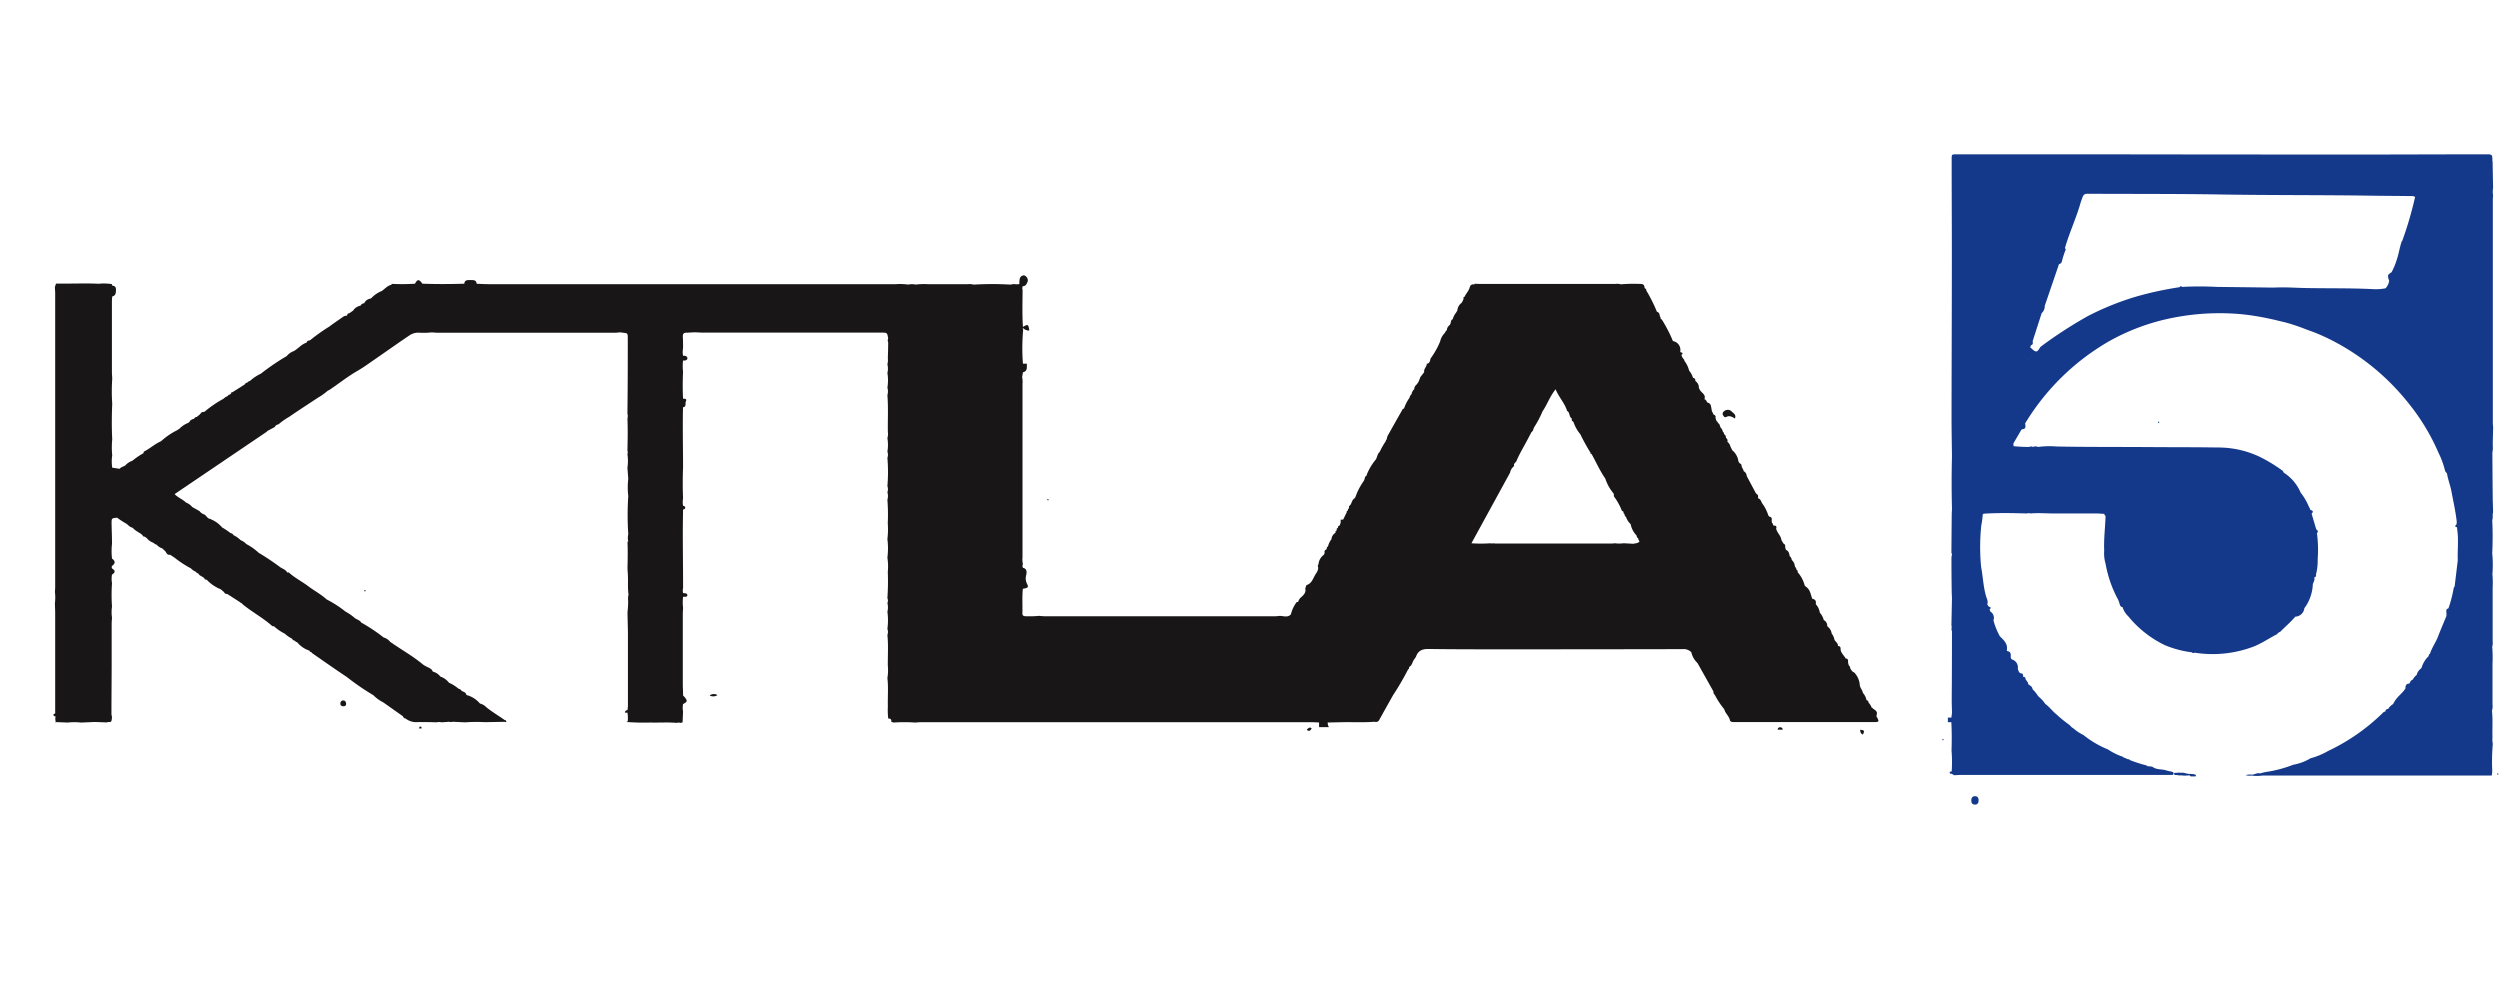 <svg xmlns="http://www.w3.org/2000/svg" width="81" height="32" viewBox="0 0 81 32">
  <g id="Group_55" data-name="Group 55" transform="translate(-25)">
    <g id="Group_53" data-name="Group 53" transform="translate(26.727 5)">
      <g id="Group_54" data-name="Group 54" transform="translate(0 0)">
        <path id="Path_1355" data-name="Path 1355" d="M59.066,63.151c.041-.125.023-.164-.109-.243-.01-.017-.02-.035-.044-.036a.462.462,0,0,0-.1-.163.073.073,0,0,0-.06-.075l-.006-.005a.464.464,0,0,0-.117-.232c-.013-.094-.093-.162-.1-.259a.65.65,0,0,0-.191-.413c-.006-.006-.024,0-.037,0a.052.052,0,0,0-.032-.046.06.06,0,0,0,0,.019.06.06,0,0,1,0-.019l-.052-.082a.1.1,0,0,0-.047-.093l0-.008-.023-.091c.008-.062.006-.118-.077-.125-.05-.094-.14-.165-.162-.275,0-.057.007-.116-.073-.126l-.013,0c.008-.091-.073-.132-.112-.2a.479.479,0,0,0-.092-.206.342.342,0,0,0-.144-.235l0,0a.2.2,0,0,0-.112-.2.569.569,0,0,0-.126-.239l-.01-.043a.489.489,0,0,0-.123-.232.04.04,0,0,0,0-.037.1.1,0,0,0-.069-.125A.022.022,0,0,0,57,59.359a.051.051,0,0,0-.017-.03c-.045-.131-.062-.277-.189-.366l-.047-.04a1.04,1.04,0,0,0-.23-.436l0,0c0-.029.007-.064-.036-.073,0-.049-.035-.083-.056-.123a.281.281,0,0,0-.1-.2.164.164,0,0,0-.065-.123c-.016-.071-.02-.148-.095-.191-.05-.026-.043-.077-.054-.12a.085.085,0,0,0-.055-.1l-.065-.111c-.015-.143-.14-.235-.171-.37l-.053-.022.053.022c.023-.063.005-.1-.066-.1a.176.176,0,0,1-.033-.01c0-.031,0-.061-.035-.071l-.011-.074c.006-.059.016-.12-.069-.131l-.039-.042a1.329,1.329,0,0,0-.2-.394c-.036-.059-.047-.138-.129-.16a.259.259,0,0,0-.006-.036.083.083,0,0,0-.036-.1l-.03-.026-.3-.563a.178.178,0,0,0-.1-.156c0-.06-.052-.1-.061-.151-.012-.036,0-.086-.058-.095-.022-.034-.057-.062-.054-.108a.567.567,0,0,0-.194-.323l-.06-.122a.258.258,0,0,0-.1-.152.1.1,0,0,0-.047-.127.118.118,0,0,0-.065-.124l0,0a.056.056,0,0,0-.03-.069l-.024-.071-.032-.05c-.049-.04-.032-.115-.085-.152l-.036-.046-.005,0-.029-.039-.032-.1-.022-.006.022.006c.02-.061-.019-.087-.064-.11l-.055-.118-.011-.071c-.015-.08-.016-.169-.122-.192-.043-.03-.042-.1-.106-.111.056-.144-.08-.2-.137-.286l-.043-.078a.244.244,0,0,0-.1-.215.1.1,0,0,0-.016-.026.076.076,0,0,0-.073-.087.629.629,0,0,0-.127-.235.822.822,0,0,0-.154-.318.039.039,0,0,0-.006-.034l-.034-.044a.231.231,0,0,1-.053-.116c.069-.055.022-.07-.029-.084a.031.031,0,0,1-.01-.027.29.29,0,0,0-.2-.325A.16.16,0,0,0,52.477,51a4.592,4.592,0,0,0-.361-.7c0-.009-.023-.01-.035-.015,0-.027,0-.057-.024-.079-.015-.063-.015-.136-.1-.157a4.882,4.882,0,0,0-.343-.688.077.077,0,0,0-.056-.078c0-.083-.031-.138-.129-.136a4.958,4.958,0,0,0-.635.012.472.472,0,0,0-.178-.013H46.286c-.08,0-.159,0-.239-.006a.082.082,0,0,1,0,.027.116.116,0,0,0-.153.079c-.026.126-.124.208-.169.319-.028,0-.042.017-.033.046,0,.055-.04.1-.058.145a.339.339,0,0,0-.143.253l-.048.078a.543.543,0,0,0-.1.2l-.012.007c-.059.034-.043.1-.068.15l-.02.035a.219.219,0,0,0-.093.165c-.021.026-.054.045-.057.083a.557.557,0,0,0-.158.279,2.593,2.593,0,0,1-.314.56c-.014.074-.024.152-.12.168,0,.1-.106.165-.084.271l-.122.156-.061.157-.06.086a.19.19,0,0,0-.079.151.281.281,0,0,0-.088.164.19.19,0,0,0-.065.115,1.3,1.3,0,0,0-.152.277.252.252,0,0,0,.048.005.252.252,0,0,1-.048-.005l-.031.078c-.013,0-.032,0-.037.012-.155.272-.309.544-.461.817a.32.32,0,0,0-.056.166.045.045,0,0,0-.029.053,2.2,2.2,0,0,0-.2.351c-.077.063-.078.165-.124.243h0a1.871,1.871,0,0,0-.293.487.079.079,0,0,1-.058.073.348.348,0,0,1-.069.178,2.033,2.033,0,0,0-.247.494.023.023,0,0,0-.018.028c-.109.051-.089.2-.186.255l0,.073c-.039.014-.036.05-.044.081-.024,0-.034.016-.028.04l-.119.245a.093.093,0,0,1,.039.007.093.093,0,0,0-.039-.007l-.009-.005-.07.006q0,.041,0,.081a.267.267,0,0,1-.046.118c-.05,0-.039.042-.042.072l-.034.006-.013.079c-.042.011-.034.044-.033.074h-.008a.254.254,0,0,0-.121.2.6.6,0,0,0-.114.238c-.043.014-.038.051-.042.084-.044.027-.087.054-.065.118l-.024.064a.422.422,0,0,0-.176.3l-.025.063c.048.117-.04.216-.085.293-.066.114-.109.268-.26.321-.047.021-.032.076-.061.107.042.165-.082.244-.178.336-.014.038-.05.067-.048.112-.019,0-.049,0-.055.008a1.1,1.1,0,0,0-.183.392c-.1.111-.233.053-.354.05-.046,0-.092.011-.138.011H32.1c-.053,0-.105-.008-.158-.012a3.439,3.439,0,0,1-.435.012c-.073,0-.112-.025-.109-.1.009-.263-.013-.527.016-.79.178-.03.193-.048.123-.185a.388.388,0,0,1-.013-.264c.016-.092.027-.2-.108-.23a.138.138,0,0,1,0-.12.618.618,0,0,1-.014-.217q0-2.811,0-5.622a.678.678,0,0,0-.012-.217l.026-.158c.162-.039.119-.171.128-.28h-.128a6.464,6.464,0,0,1,.008-1.1.047.047,0,0,1-.006-.055.167.167,0,0,1-.01-.026.154.154,0,0,0,.01.026.279.279,0,0,0,.206.082c-.034-.209-.042-.213-.208-.118-.027-.4-.013-.8-.011-1.2a.149.149,0,0,1,.007-.119c.107,0,.133-.095.162-.168a.177.177,0,0,0-.114-.182.14.14,0,0,0-.15.124.792.792,0,0,0-.009.155c-.091.026-.187-.017-.278.02a10.04,10.04,0,0,0-1.2,0,.534.534,0,0,0-.2-.013c-.422,0-.845,0-1.268,0a2.071,2.071,0,0,0-.414.012.526.526,0,0,0-.241,0,1.924,1.924,0,0,0-.4-.014l-13.205,0c-.126,0-.252-.009-.378-.013-.01-.122-.1-.121-.189-.119s-.2-.02-.211.117c-.453.014-.905.016-1.358,0-.108-.152-.163-.151-.24,0a6.318,6.318,0,0,1-.752.005l-.015.032c-.129.026-.208.132-.312.2a.963.963,0,0,0-.334.228.084.084,0,0,0-.025.018.261.261,0,0,0-.208.15.145.145,0,0,0-.119.079.365.365,0,0,0-.24.159l-.12.085a.075.075,0,0,0-.075.073l-.005.007a.222.222,0,0,0-.146.052c-.14.1-.285.194-.423.3a5.879,5.879,0,0,0-.624.443l-.042.012c-.046,0-.058.038-.077.068-.164.051-.267.193-.411.273a.544.544,0,0,0-.231.163,7.512,7.512,0,0,0-.836.569,1.388,1.388,0,0,0-.352.235.146.146,0,0,0-.087.055.1.1,0,0,0-.084.059l-.4.253c-.026-.008-.036,0-.035.03l-.044.045a.076.076,0,0,0-.071.048.311.311,0,0,0-.13.083,3.786,3.786,0,0,0-.608.412l-.032.021c-.088-.02-.107.068-.159.1l-.079.063a.086.086,0,0,0-.082.056l-.039.014c-.035-.01-.045.033-.074.034l-.051.069-.034.02a.786.786,0,0,0-.276.185l-.084.054a2.255,2.255,0,0,0-.508.348h0l-.01.007c-.2.087-.354.236-.546.331-.012.006-.012.035-.017.053a2.281,2.281,0,0,0-.359.245.54.54,0,0,0-.233.155c-.059.035-.133.046-.178.106a.22.22,0,0,1-.088.056.22.22,0,0,0,.088-.056L1.909,55.1a1.34,1.34,0,0,1,0-.4,2.638,2.638,0,0,1,0-.518c-.019-.385-.016-.77,0-1.156a5.876,5.876,0,0,1,0-.8c0-.072-.01-.144-.01-.217q0-1.148,0-2.3c0-.052.006-.1.01-.157.119-.026.118-.119.121-.211S2,49.213,1.91,49.2l-.016-.049a1.75,1.75,0,0,0-.429-.01c-.42-.021-.84,0-1.26-.006-.039,0-.078,0-.117,0l-.036.109c0,.066.008.132.009.2q0,4.753,0,9.505c0,.059-.005.119-.008.178a1.54,1.54,0,0,1,0,.359c0,.113.008.225.008.338q0,1.623,0,3.245c-.025,0-.052.008-.056.034s.025.049.056.053l.014-.006a.351.351,0,0,0,0,.164l0,.046L.1,63.343l.363.015a1.979,1.979,0,0,1,.439,0l.439-.019.4.014c.045-.035.141.028.148-.078a.293.293,0,0,0-.005-.174c0-.537.006-1.073.007-1.61,0-.444,0-.888,0-1.332,0-.066.007-.132.011-.2a1.22,1.22,0,0,1,0-.359,5.351,5.351,0,0,1,0-.757.8.8,0,0,1,0-.279c.113-.071.113-.129,0-.2a.092.092,0,0,1,0-.08c.113-.081.113-.158,0-.239a2.138,2.138,0,0,1,0-.478c0-.218-.01-.437-.014-.655,0-.175,0-.175.179-.192a2.731,2.731,0,0,0,.31.2.026.026,0,0,0,.028.019.326.326,0,0,0,.171.11c.086.108.222.149.319.242,0,.029.016.042.045.035l.077.043a.493.493,0,0,0,.232.167.2.2,0,0,0,.1.059.41.41,0,0,0,.192.124.061.061,0,0,0,.053.042c0,.024.014.033.032.042.042.055.064.137.16.118.06.041.123.078.18.123a3.215,3.215,0,0,0,.493.318.433.433,0,0,0,.162.111.1.1,0,0,0,.076.051c.038.088.144.095.2.163,0,.029.017.041.046.035l.03.01a1.265,1.265,0,0,0,.45.307l.109.091a.089.089,0,0,0,.1.059l.434.279a.019.019,0,0,0,.026.015c.024.022.046.046.071.066.3.24.641.423.928.68.012.011.038.006.057.008a1.575,1.575,0,0,0,.35.24,1.114,1.114,0,0,0,.238.164.1.1,0,0,0,.083.062.146.146,0,0,0,.083.053.858.858,0,0,0,.4.273c0,.025.023.036.043.046a.035.035,0,0,1,.034.029c.377.26.75.525,1.132.778a8.178,8.178,0,0,0,.862.592,1.226,1.226,0,0,0,.323.233l.633.448a.1.1,0,0,0,.086.073.564.564,0,0,0,.407.114c.2,0,.4,0,.6.008a.336.336,0,0,1,.16,0l.24-.018c0-.006,0-.012,0-.017s0,.012,0,.017a.2.2,0,0,0,.12,0l.4.019a5.115,5.115,0,0,1,.639-.006l.642-.011c.018.011.047.011.051,0,.01-.037-.019-.052-.051-.059-.194-.137-.4-.259-.585-.406a.438.438,0,0,0-.215-.128.859.859,0,0,0-.4-.266l-.038-.009c-.013-.092-.1-.1-.159-.139a.144.144,0,0,0-.1-.067h0a1.2,1.2,0,0,0-.306-.192.579.579,0,0,0-.28-.2.418.418,0,0,0-.238-.158l-.05-.076-.072-.048a1.111,1.111,0,0,1-.2-.107c-.333-.279-.714-.488-1.067-.738A.42.42,0,0,0,10.7,60.6a5.381,5.381,0,0,0-.723-.482c-.039-.069-.116-.087-.175-.128A.253.253,0,0,1,9.743,60,.253.253,0,0,0,9.8,60a1.632,1.632,0,0,0-.334-.238,3.549,3.549,0,0,0-.609-.393c-.182-.167-.4-.28-.6-.431s-.434-.267-.623-.44c-.011-.01-.038,0-.058-.005-.051-.1-.163-.119-.241-.181a7.968,7.968,0,0,0-.68-.454,1.821,1.821,0,0,0-.4-.283.521.521,0,0,0-.187-.127.828.828,0,0,0-.23-.162.122.122,0,0,0-.094-.066,2.444,2.444,0,0,0-.283-.189A.042.042,0,0,0,5.436,57a.9.9,0,0,0-.329-.227c-.015-.012-.029-.025-.05-.016h0c-.067-.029-.1-.093-.155-.138a.305.305,0,0,1-.163-.111L4.5,56.373a.474.474,0,0,0-.2-.143c-.108-.107-.259-.158-.37-.274L6.9,53.946l.041-.038.232-.124a.157.157,0,0,1,.123-.088,2.178,2.178,0,0,1,.345-.243c.31-.214.627-.418.941-.625A2.086,2.086,0,0,0,8.9,52.6a.178.178,0,0,0,.037-.014c.3-.2.589-.433.908-.617.122-.07.243-.151.361-.233l.522-.363c.269-.186.537-.375.808-.557a.5.5,0,0,1,.3-.091,2.377,2.377,0,0,0,.417-.008c.059,0,.119.01.178.01h5.776c.053,0,.105-.008.158-.012.026,0,.052.008.078.011.17.016.169.016.17.19s0,.343,0,.515q0,.959-.011,1.919a.3.3,0,0,1,0,.159c.015.345.008.691,0,1.036a.179.179,0,0,1,0,.119,1.5,1.5,0,0,1,0,.438l.027.36a2.336,2.336,0,0,0,0,.556,9.381,9.381,0,0,0,0,1.237.53.53,0,0,0,0,.242.035.035,0,0,0-.025,0c.012.278.007.557,0,.835,0,.078.008.156.012.234.012.214-.01.43.021.644a.6.6,0,0,0-.012.2,2.652,2.652,0,0,1-.02.359c0,.244.012.488.013.732q0,1.149,0,2.3c0,.052-.009.1-.014.157a.073.073,0,0,0-.081.08h.08a1.053,1.053,0,0,1,.007.288v0c-.014,0-.031-.01-.028.016h.029a7.108,7.108,0,0,0,.735.015c.285.008.57-.014.855.012a.19.19,0,0,1,.12,0l.068-.017.015-.354a.646.646,0,0,1,0-.239c.137-.072.147-.1.066-.207-.02-.026-.043-.048-.065-.071,0-.013,0-.027,0-.04,0-.1-.009-.2-.009-.3q0-1.148,0-2.3c0-.066.006-.131.009-.2a1.5,1.5,0,0,1,0-.359.6.6,0,0,0,.06,0c.031,0,.072,0,.078-.042s-.026-.059-.059-.069a.436.436,0,0,0-.079-.008.318.318,0,0,1,0-.159c0-.593-.008-1.186-.009-1.779,0-.257.005-.514.008-.771.032-.005.065-.01.07-.051s-.03-.063-.07-.069a.688.688,0,0,1,0-.239q-.02-.5,0-1c0-.421-.007-.842-.008-1.262,0-.23,0-.46.007-.69.121-.018.062-.124.091-.187.043-.095-.032-.088-.09-.092-.014-.292-.014-.584,0-.877a1.5,1.5,0,0,1,0-.359c.019,0,.039,0,.058,0,.041-.006.078-.025.083-.068s-.035-.078-.083-.086a.421.421,0,0,0-.058,0,.646.646,0,0,1,0-.239c0-.13,0-.26-.008-.389,0-.082.029-.119.112-.12s.169-.008.253-.012c.1,0,.2.01.3.01h5.767c.191,0,.191,0,.222.192a.141.141,0,0,0,0,.12c0,.175-.006.35-.011.524a.506.506,0,0,1-.014.192.578.578,0,0,1,0,.279,1.493,1.493,0,0,1,0,.478.419.419,0,0,1,0,.239c.032.4.008.8.015,1.2a.457.457,0,0,1-.015.195,1.343,1.343,0,0,1,0,.438.293.293,0,0,1,0,.2,5.46,5.46,0,0,1,0,.916.3.3,0,0,1,0,.2.415.415,0,0,1,0,.239,6.472,6.472,0,0,1,.012.766,2.591,2.591,0,0,1-.012.51,2.39,2.39,0,0,1,0,.6,1.991,1.991,0,0,1,.013.47,8.069,8.069,0,0,1-.013.845.2.2,0,0,1,0,.159.562.562,0,0,1,0,.279,2.106,2.106,0,0,1,0,.558.294.294,0,0,1,0,.2c.035.334.009.668.014,1a1.472,1.472,0,0,1-.014.392c.036.307.006.615.015.922a2.328,2.328,0,0,0,.012.392c.08-.007.109.034.1.109l.08.019a4.909,4.909,0,0,1,.679,0c.059,0,.119-.01.178-.01H40.793c.073,0,.146.006.218.009q0,.075,0,.151h.32a.257.257,0,0,1-.04-.151l.493-.01c.342-.005.684.012,1.026-.014a.125.125,0,0,0,.16-.077c.144-.262.291-.521.437-.782a8.78,8.78,0,0,0,.488-.836c.037-.016.03-.051.037-.081.095-.053.1-.159.155-.24a.452.452,0,0,0,.067-.1c.072-.2.214-.245.418-.242.844.012,1.688.011,2.532.011q2.842,0,5.683-.006a.35.35,0,0,1,.285.1.688.688,0,0,0,.2.351l.518.923c-.013.052.026.088.049.121a2.618,2.618,0,0,0,.3.452c.031.136.16.223.186.364.006.032.059.051.1.052l.2,0h4.311c.238,0,.238,0,.127-.2m-.359-.519a.626.626,0,0,0,.02.189.626.626,0,0,1-.02-.189m-.11-.2a.275.275,0,0,0-.007.08.259.259,0,0,0,.081.1.259.259,0,0,1-.081-.1.272.272,0,0,1,.007-.08m-8-4.873c-.033,0-.066.008-.1.008H46.742c-.033,0-.066-.006-.1-.009a.1.1,0,0,1-.079,0,4.386,4.386,0,0,1-.616,0L47.2,55.26a.342.342,0,0,1,.117-.2c.032-.034-.007-.059.014-.083l.033-.039L47.4,54.9c.1-.249.243-.475.366-.712.042-.081.085-.16.128-.241a.155.155,0,0,0,.064-.12.018.018,0,0,0,.013-.025h0a3.054,3.054,0,0,0,.28-.529c.153-.218.234-.48.424-.713.109.265.3.453.371.7.1.05.058.19.152.246q0,.037.006.074c.018.017.048.03.054.051a1.219,1.219,0,0,0,.219.387,5.948,5.948,0,0,0,.331.6c-.008.027,0,.036.03.035.15.267.271.549.447.8a1.433,1.433,0,0,0,.267.482l.012.037a.092.092,0,0,0,.011.073,1.96,1.96,0,0,1,.241.435c.008.02.038.032.058.048l0,0c0,.029,0,.061.033.074.008.032,0,.072.046.086a.565.565,0,0,0,.152.24h0a.733.733,0,0,0,.191.367.145.145,0,0,0,.064.106.072.072,0,0,0,.036.078c-.045.082-.134.064-.2.087l-.32-.018a.93.93,0,0,1-.279,0m-9-.4a.031.031,0,0,1,0,.015.031.031,0,0,0,0-.015m.073-.125,0,0,0,0m1.525-2.674a.168.168,0,0,0,0-.019.168.168,0,0,1,0,.019m.137-.156c0,.017,0,.034,0,.051,0-.017,0-.034,0-.051m9.2-3.012a.026.026,0,0,0,0,.012.026.026,0,0,1,0-.012m0,.017a.016.016,0,0,0,0,0,.016.016,0,0,1,0,0m-4.679,2.649a.029.029,0,0,1,.011-.011.029.029,0,0,0-.011.011m.181-.392a.567.567,0,0,0-.025.068.571.571,0,0,1,.025-.068m2.649,2.564h0m.414.756a.084.084,0,0,0-.025-.036.084.084,0,0,1,.025.036m6.97,4.687h0m-.575-1.14a.083.083,0,0,0-.022-.016.083.083,0,0,1,.022.016m-.12-.133-.017-.018.017.018M53.939,53.8l0-.005,0,.005m-.13-.331a.066.066,0,0,1-.026-.022.066.066,0,0,0,.026.022m-1.176-2.173a.094.094,0,0,0-.019-.044.094.094,0,0,1,.019.044M48.67,49.245h0m-5.342,4.939c0,.007,0,.014,0,.022S43.329,54.19,43.328,54.183Zm-.139.21a.172.172,0,0,1-.047.083.172.172,0,0,0,.047-.083m-2.049,3.734-.012.012.012-.012M29.127,54.5h0M18.882,55h0c-.034,0-.036-.032-.036-.057,0,.026,0,.052.036.057m-8.371-5.5c.034-.028.067-.057.1-.082-.036.025-.069.054-.1.082m-.022.017a.369.369,0,0,1-.071.044.373.373,0,0,0,.071-.044m-.643.458a.149.149,0,0,1-.078.16.149.149,0,0,0,.078-.16ZM5.3,53.2l.014.009L5.3,53.2M2.509,54.991l0,0,0,0m.6-.038a.311.311,0,0,1-.2.106.07.07,0,0,1-.069-.029.069.069,0,0,0,.069.029.311.311,0,0,0,.2-.106m.968,3.008c-.021-.016-.043-.03-.065-.045.022.014.044.029.065.045m-.624-3.624-.021.02.021-.02m-.192.161a.205.205,0,0,1-.162.209.205.205,0,0,0,.162-.209m-.782.515a.111.111,0,0,1-.051.013.111.111,0,0,0,.051-.013m-.625,8.1h0a.038.038,0,0,1,.016-.008.038.038,0,0,0-.016.008M3.7,57.77h0a.081.081,0,0,0,0,.028.081.081,0,0,1,0-.028m.039,0h0c.058.028.115.057.171.087-.056-.031-.114-.059-.171-.087m.4.24A.744.744,0,0,0,4.284,58,.744.744,0,0,1,4.142,58.011Zm3.08,2.231a.379.379,0,0,1,.1.045.379.379,0,0,0-.1-.045M8.1,60.8l0,0,0,0" transform="translate(0 -44.947)" fill="#181617"/>
        <path id="Path_1356" data-name="Path 1356" d="M676.481,103.77c.1-.055.188-.006.279.051.051-.13-.054-.171-.109-.231a.176.176,0,0,0-.2-.033.153.153,0,0,0-.048.034.089.089,0,0,0-.029.121c.024.045.057.085.107.058" transform="translate(-622.275 -95.261)" fill="#181617"/>
        <path id="Path_1357" data-name="Path 1357" d="M732.137,233.117a.14.14,0,0,0,.08.159c.064-.12.055-.138-.08-.159" transform="translate(-673.589 -214.475)" fill="#181617"/>
        <path id="Path_1358" data-name="Path 1358" d="M698.767,232.152a.074.074,0,0,0-.09.077h.16c0-.042-.021-.074-.07-.077" transform="translate(-642.806 -213.587)" fill="#181617"/>
        <path id="Path_1359" data-name="Path 1359" d="M673.8,108.012l.029.039c.008-.026-.005-.036-.029-.039" transform="translate(-619.917 -99.375)" fill="#181617"/>
        <path id="Path_1360" data-name="Path 1360" d="M116.382,221.257c-.061,0-.088.049-.089.107s.046.084.1.082.089-.02.088-.078-.031-.115-.1-.111" transform="translate(-106.993 -203.563)" fill="#181617"/>
        <path id="Path_1361" data-name="Path 1361" d="M507.863,232.332c.075.075.12.026.16-.04-.073-.067-.113,0-.16.04" transform="translate(-467.251 -213.69)" fill="#181617"/>
        <path id="Path_1362" data-name="Path 1362" d="M148.264,231.853c-.044-.008-.043.031-.049.06h.08c0-.024,0-.056-.031-.06" transform="translate(-136.363 -213.311)" fill="#181617"/>
        <path id="Path_1363" data-name="Path 1363" d="M402.7,139.68c0-.011.016-.024.013-.032s-.02-.01-.031-.015c0,.011-.016.024-.013.032s.02.01.031.015" transform="translate(-370.465 -128.467)" fill="#181617"/>
        <path id="Path_1364" data-name="Path 1364" d="M265.932,218.729a.242.242,0,0,0,.253-.013.224.224,0,0,0-.253.013" transform="translate(-244.666 -201.196)" fill="#181617"/>
        <path id="Path_1365" data-name="Path 1365" d="M125.962,176.555c0,.011.006.028.014.032s.022-.007.033-.011c0-.011-.006-.028-.014-.032s-.022.007-.033.011" transform="translate(-115.889 -162.426)" fill="#181617"/>
        <path id="Path_1366" data-name="Path 1366" d="M785.253.214c0-.214,0-.215-.224-.214-1.377,0-2.755.007-4.132.007q-3.873,0-7.745-.006h-5.269c-.149,0-.149,0-.149.16,0,1.089.007,2.177.006,3.266,0,1.692-.008,3.385-.01,5.078,0,.431.009.862.014,1.293-.015.558-.014,1.116,0,1.674,0,.065-.007.131-.008.2q-.006.619-.01,1.238l.018.04-.017.119q0,.53.008,1.061c0,.085.006.17.009.255q-.009.438-.018.876a.218.218,0,0,1,0,.12l.018.081q0,1.108-.008,2.216c0,.138.006.276.009.414l-.02.158h-.114V18.4h.113c.015.305.016.611.006.916a4.664,4.664,0,0,1,.005.677c-.03.006-.073,0-.063.05.005.027.039.027.065.028l.073.045c.073,0,.146-.008.219-.008H774.7c.06,0,.12,0,.179,0a.042.042,0,0,0,.042-.034.05.05,0,0,0-.03-.064c-.063-.018-.13-.024-.192-.046-.153-.053-.33-.014-.467-.125l-.155-.015-.038-.027a4.379,4.379,0,0,1-.52-.166l-.042-.032c-.06.009-.1-.046-.158-.048l-.04-.032a2.028,2.028,0,0,1-.479-.236,3.2,3.2,0,0,1-.8-.471,1.357,1.357,0,0,1-.277-.176l-.039-.033a.386.386,0,0,1-.124-.109,4,4,0,0,1-.437-.354c-.126-.1-.223-.239-.358-.335a1.052,1.052,0,0,0-.21-.232l-.034-.04a1.055,1.055,0,0,0-.165-.2.165.165,0,0,0-.1-.132l-.043-.037c0-.068-.053-.1-.084-.155,0-.05-.023-.084-.081-.079.006-.064,0-.116-.086-.117-.057-.032-.067-.09-.085-.145a.391.391,0,0,1-.1-.093.391.391,0,0,0,.1.093.269.269,0,0,0-.184-.3.1.1,0,0,1-.046-.074c.007-.093.008-.182-.113-.2a.023.023,0,0,1-.012-.027l-.152-.171a.115.115,0,0,1-.082-.042.115.115,0,0,0,.082.042.137.137,0,0,0,.007-.045.137.137,0,0,1-.007.045l.152.171c.038-.208-.1-.327-.227-.452a2.247,2.247,0,0,1-.207-.516.237.237,0,0,0-.1-.284l-.026-.073a.048.048,0,0,1-.03-.026.048.048,0,0,0,.03.026c.064-.047.037-.07-.022-.084l-.054-.077-.088,0,.088,0c.039-.1-.015-.185-.038-.266-.093-.318-.1-.648-.164-.97h-.035a.134.134,0,0,1-.033-.006.134.134,0,0,0,.033.006h.035a.056.056,0,0,0,0-.019,6.811,6.811,0,0,1,.009-1.3.4.4,0,0,0-.168-.048.4.4,0,0,1,.168.048,2.423,2.423,0,0,0,.047-.357l.029-.025c.465-.03.931-.021,1.4-.008a.218.218,0,0,1,.12,0c.246-.022.492,0,.737,0,.459,0,.918,0,1.377,0,.093,0,.186.009.278.014a.061.061,0,0,0,.039.062l0-.078a.764.764,0,0,1,.078-.108.119.119,0,0,1,.027-.021.088.088,0,0,1,.03-.01.088.088,0,0,0-.03.01.119.119,0,0,0-.027.021.764.764,0,0,0-.078.108l0,.078c-.01.374-.061.746-.044,1.12a1.213,1.213,0,0,0,.045.435,3.866,3.866,0,0,0,.361,1.078.911.911,0,0,1,.088.2c.015.046.021.122.1.124a.685.685,0,0,0,.187.3,3.448,3.448,0,0,0,1.183.933,3.3,3.3,0,0,0,.88.234.055.055,0,0,0,.081.01,3.74,3.74,0,0,0,1.924-.2c.267-.108.5-.27.754-.4a.182.182,0,0,1,.1-.075c.16-.166.34-.313.488-.492a.3.3,0,0,0,.289-.248c.01-.049.049-.078.069-.117a1.419,1.419,0,0,0,.208-.629c-.012-.1.085-.172.047-.272.029-.022.081-.03.055-.087a1.838,1.838,0,0,0,.058-.51,4.086,4.086,0,0,0-.024-.839c.045-.051.034-.091-.022-.124l-.151-.511c.071-.065.038-.1-.037-.119-.019-.041-.036-.084-.059-.124a1.855,1.855,0,0,0-.258-.436,1.427,1.427,0,0,0-.528-.636l-.035-.029c0-.037-.034-.055-.06-.074a5.251,5.251,0,0,0-.677-.41,3.131,3.131,0,0,0-1.392-.315c-.7-.012-1.408-.008-2.112-.013-1.03-.008-2.059,0-3.089-.019a2.929,2.929,0,0,0-.616.014.206.206,0,0,0-.165,0,.127.127,0,0,0-.119,0,4.805,4.805,0,0,1-.509-.025l-.007-.088.264-.451a.338.338,0,0,1,.039-.114.339.339,0,0,0-.039.114c.134-.03.137-.036.119-.205l.038-.06.022-.034a7.63,7.63,0,0,1,2.638-2.55,6.928,6.928,0,0,1,2.1-.774,7.785,7.785,0,0,1,2.238-.111,8.369,8.369,0,0,1,.87.141c.18.036.357.084.535.125a6.327,6.327,0,0,1,.684.232,6.069,6.069,0,0,1,.745.312,7.578,7.578,0,0,1,2.544,2.064,6.889,6.889,0,0,1,.98,1.619,2.706,2.706,0,0,1,.208.569c.006.034.043.064.066.1.03.195.105.377.142.572.062.332.137.662.174,1l-.013.082c-.062.046-.044.071.021.085,0,.039.007.078.012.117.04.319,0,.639.011.958a.118.118,0,0,0,.029,0,.118.118,0,0,1-.029,0l-.1.836a.118.118,0,0,0,.03,0,.118.118,0,0,1-.03,0,.2.2,0,0,0-.04.107,4.016,4.016,0,0,1-.162.609c-.1.028-.062.105-.064.169l0,.078c-.092.222-.187.443-.273.667-.074.193-.2.361-.262.56-.039.01-.035.046-.043.075a.831.831,0,0,0-.226.369.1.1,0,0,0-.016.027.353.353,0,0,0-.144.212.44.44,0,0,0-.128.153.133.133,0,0,0-.085.08l-.026.048c-.107,0-.126.069-.125.155-.1.163-.27.267-.361.437l-.042.072a.469.469,0,0,0-.16.159.077.077,0,0,0-.086.084c-.046-.005-.072.028-.1.056a6.507,6.507,0,0,1-1.762,1.222,2.332,2.332,0,0,1-.565.234,1.612,1.612,0,0,1-.558.209,4.052,4.052,0,0,1-.875.234,2.086,2.086,0,0,0-.206.048c-.1-.029-.179.045-.273.039a.5.5,0,0,0-.19.016.44.44,0,0,0,.191.014,1.213,1.213,0,0,0,.35,0l1.634,0,5.639,0c.053,0,.106,0,.159,0a.751.751,0,0,0,.014-.217,6.7,6.7,0,0,1,.021-.813.724.724,0,0,1-.011-.214c-.008-.286.014-.573-.016-.859a.47.47,0,0,0,.017-.2c0-.435,0-.87,0-1.3a4.394,4.394,0,0,0-.009-.572.424.424,0,0,0,.014-.176q0-.871,0-1.742a2.858,2.858,0,0,0-.008-.434,3.746,3.746,0,0,0-.006-.679,10.478,10.478,0,0,0,0-1.075c.034-.077,0-.162.027-.24,0-.164-.009-.328-.011-.492q-.007-.73-.011-1.459a.659.659,0,0,0,.013-.213c0-.195.008-.39.011-.585,0-.053-.009-.105-.009-.158q0-3.607,0-7.214c0-.053.005-.105.008-.158a.721.721,0,0,1,0-.239c-.005-.285-.011-.57-.015-.855M770.328,17.322a.12.12,0,0,1-.05-.034.12.12,0,0,0,.05.034M770.29,6.091a.073.073,0,0,0,0,.019.073.073,0,0,1,0-.019m-.1.568a.116.116,0,0,0,.012-.015c.07-.059.144-.114.21-.178-.065.064-.14.119-.21.179a.124.124,0,0,1-.012.015m4.953-2.352a.04.04,0,0,0,.019,0,.04.04,0,0,1-.019,0M782.324,2.8c-.075.2-.1.418-.171.621a2.134,2.134,0,0,1-.167.4c-.131.082-.136.1-.077.28a.467.467,0,0,1-.083.2l-.036.04a1.617,1.617,0,0,1-.4.027c-.73-.037-1.46-.022-2.19-.036-.338-.006-.676-.034-1.015-.014a.016.016,0,0,0-.025,0c-.611-.008-1.221-.016-1.832-.022a10.652,10.652,0,0,0-1.134,0c-.03-.037-.054-.027-.075.009a11.069,11.069,0,0,0-1.391.3,8.962,8.962,0,0,0-1.591.641,14.284,14.284,0,0,0-1.492.967c-.068.046-.082.136-.156.174-.1,0-.135-.089-.208-.123l.019-.075c.071-.022.07-.074.057-.132l.293-.911a.3.3,0,0,0,.1-.237l.462-1.353c.026-.089.043-.181.07-.27-.026.089-.044.181-.07.27a.108.108,0,0,0,.093-.087,2.853,2.853,0,0,1,.125-.385c0-.011-.017-.031-.026-.047.132-.462.334-.9.475-1.358a2.8,2.8,0,0,1,.1-.3.14.14,0,0,1,.151-.1c.027,0,.053,0,.08,0,1.41.006,2.82,0,4.229.022,1.6.027,3.205.015,4.807.038.459.007.917.009,1.376.014a.213.213,0,0,1,.127.027,11.588,11.588,0,0,1-.42,1.434m1.58,7.384a.722.722,0,0,1,.072-.057.692.692,0,0,1,.16-.083.692.692,0,0,0-.16.083.722.722,0,0,0-.072.057m-.1,4.611c.006-.013.012-.026.017-.039,0,.013-.011.026-.017.039a.14.14,0,0,0-.012.04.14.14,0,0,1,.012-.04m.007.115a.034.034,0,0,1-.015.018.034.034,0,0,0,.015-.018m-1.232,2.222h0" transform="translate(-706.227 0)" fill="#15398a"/>
        <path id="Path_1367" data-name="Path 1367" d="M777.234,260.06c-.081,0-.126.048-.125.141,0,.076.03.127.113.132s.126-.048.125-.141c0-.076-.03-.128-.113-.132" transform="translate(-714.967 -239.264)" fill="#15398a"/>
        <path id="Path_1368" data-name="Path 1368" d="M859.909,250.549a1.207,1.207,0,0,0-.157-.011c-.1,0-.186-.055-.284-.035a.209.209,0,0,0-.114,0,.38.38,0,0,0-.058,0c-.025,0-.054.01-.045.044,0,.012.027.022.043.026a.222.222,0,0,0,.057,0,.225.225,0,0,0,.117.01,1.066,1.066,0,0,0,.282,0l.04.035h.159c.03-.049-.016-.06-.041-.065" transform="translate(-790.538 -230.463)" fill="#15398a"/>
        <path id="Path_1369" data-name="Path 1369" d="M990.151,250.787c-.008,0-.022.007-.033.011,0,.011.006.028.014.032s.022-.007.033-.011c0-.011-.006-.028-.014-.032" transform="translate(-910.941 -230.732)" fill="#15398a"/>
        <path id="Path_1370" data-name="Path 1370" d="M765.352,236.827c0,.011-.016.024-.012.032s.02.01.031.015c0-.011.016-.024.013-.032s-.02-.01-.031-.015" transform="translate(-704.137 -217.889)" fill="#15398a"/>
        <path id="Path_1371" data-name="Path 1371" d="M852.766,108.272c0,.011-.016.024-.013.032s.02.01.031.015c0-.011.016-.024.013-.032s-.02-.01-.031-.015" transform="translate(-784.561 -99.614)" fill="#15398a"/>
      </g>
    </g>
    <rect id="Rectangle_32" data-name="Rectangle 32" width="81" height="32" transform="translate(25)" fill="none"/>
  </g>
</svg>
